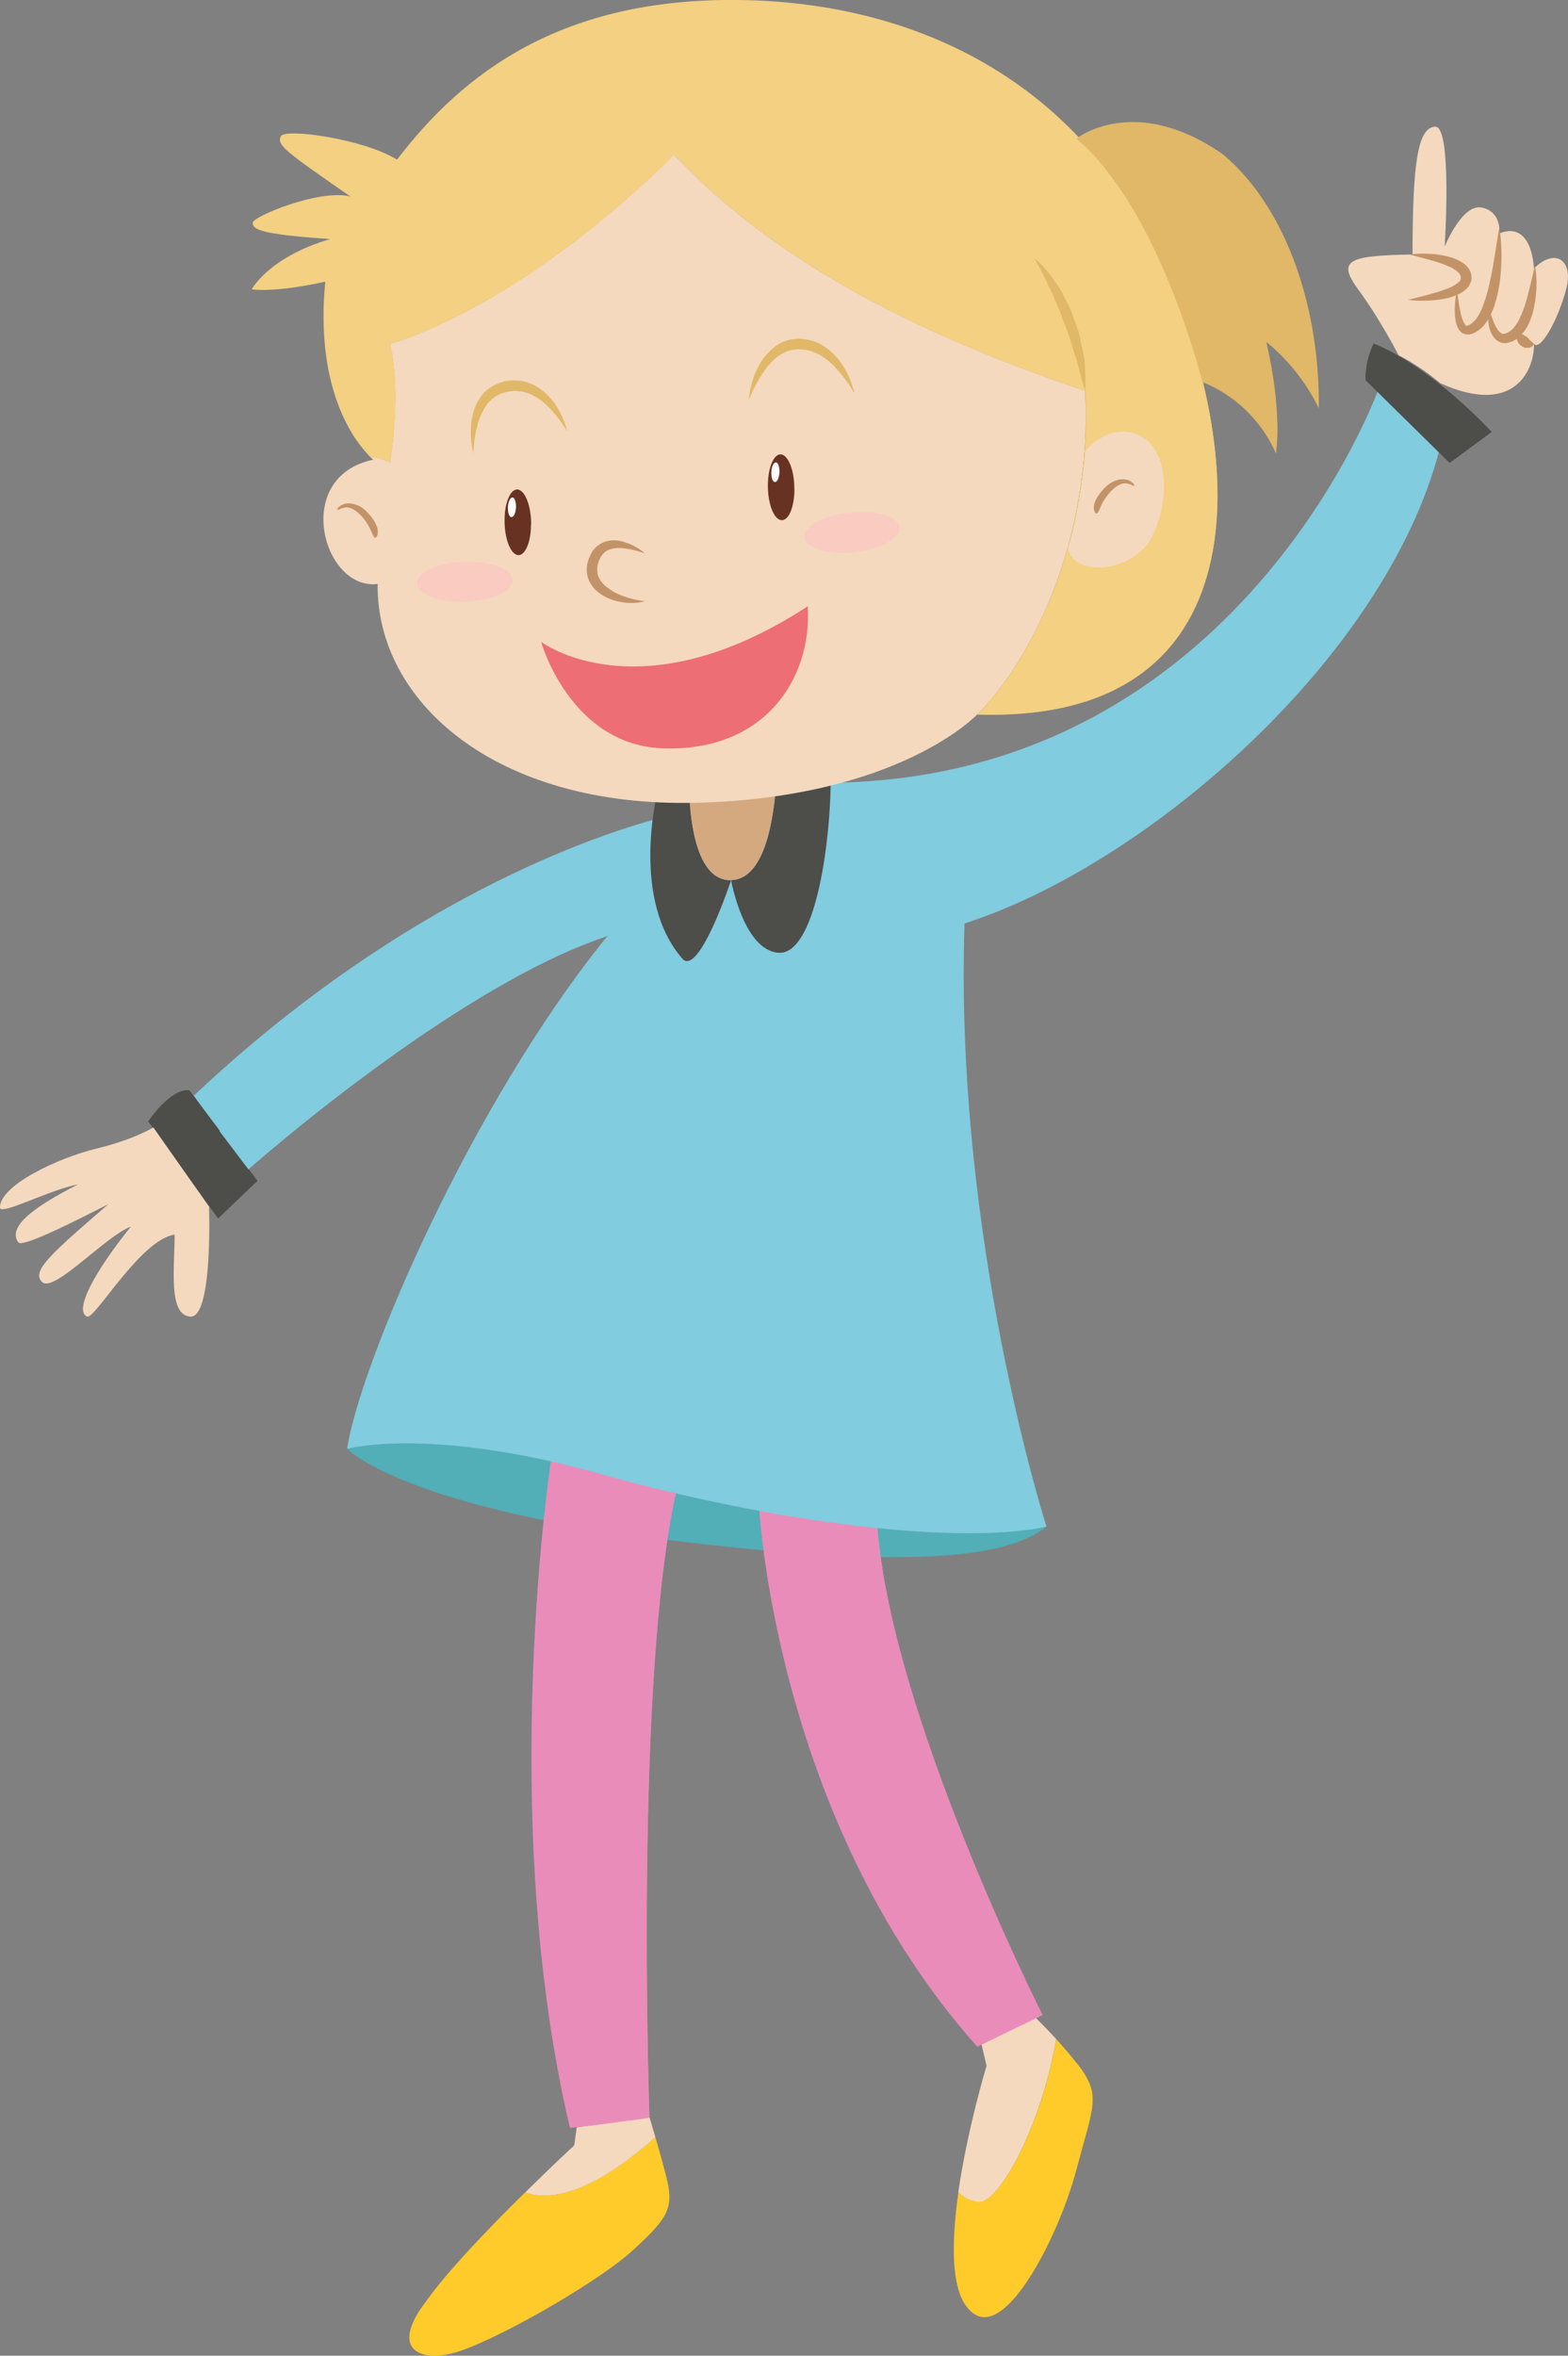 <?xml version="1.0" encoding="UTF-8"?>
<svg xmlns="http://www.w3.org/2000/svg" viewBox="0 0 110.35 165.68">
  <rect x="0" y="0" width="110.35" height="165.68" fill="#808080" stroke="none"/>
  <g style="fill: none; isolation: isolate;">
    <g id="Capa_2" data-name="Capa 2">
      <g id="GRAFICA">
        <g>
          <g>
            <path d="m24.43,101.9s4.19,4.42,24.78,6.67c16.68,1.92,22.11.63,24.44-1.2-10.71-.88-45.33-8.92-49.22-5.47Z" style="fill: #52aeb7;"/>
            <g>
              <path d="m46.85,152.93c-.27-1.03-.53-1.94-.73-2.63-4.91,4.38-7.78,4.4-9.17,3.9-2.41,2.37-5.45,5.51-6.95,7.64-2.47,3.2-.72,4.28,1.8,3.68,2.53-.6,10.05-4.82,12.71-7.23,2.64-2.4,2.94-3.07,2.34-5.36Z" style="fill: #fecb2a;"/>
              <path d="m46.12,150.3c-.24-.85-.41-1.38-.41-1.38l-5.12.7-.18,1.27s-1.53,1.41-3.45,3.31c1.39.5,4.26.48,9.17-3.9Z" style="fill: #f4d9bf;"/>
            </g>
            <g>
              <path d="m74.34,143.42c-1.15-1.26-2.02-2.04-2.02-2.04l-3.44,1.58.55,2.33s-1.35,4.45-1.99,8.9c.38.35.86.66,1.43.69,1.46.09,4.43-5.4,5.46-11.45Z" style="fill: #f4d9bf;"/>
              <path d="m75.77,145.1c-.5-.63-.98-1.19-1.43-1.68-1.03,6.05-4,11.54-5.46,11.45-.58-.03-1.06-.33-1.43-.69-.55,3.89-.58,7.78,1.34,8.69,2.33,1.02,5.78-5.77,6.98-10.33,1.21-4.56,1.77-5.21,0-7.45Z" style="fill: #fecb2a;"/>
            </g>
            <path d="m38.81,102.47s-3.91,25.1,1.3,47.19c3.48-.37,5.59-.74,5.59-.74,0,0-1.11-31.41,1.98-44.44l-8.88-2.01Z" style="fill: #ea8cb9;"/>
            <path d="m53.39,105.6s.99,22.21,15.39,38.35l4.59-2.23s-10.92-21.6-11.66-34.88c-4.85-.74-8.32-1.24-8.32-1.24Z" style="fill: #ea8cb9;"/>
            <g style="fill: none; mix-blend-mode: multiply;">
              <path d="m47.69,104.48l-4.22-.95c-1.14,5.88-3.56,22.8.88,45.61.88-.13,1.36-.21,1.36-.21,0,0-1.11-31.41,1.98-44.44Z" style="fill: #ea8cb9;"/>
            </g>
            <g style="fill: none; mix-blend-mode: multiply;">
              <path d="m61.71,106.84c-1.6-.25-3.05-.46-4.27-.65.63,6.05,3.27,20.29,14.42,36.26l1.51-.73s-10.92-21.6-11.66-34.88Z" style="fill: #ea8cb9;"/>
            </g>
            <path d="m47.64,57.25s-16.27,3.11-34,19.81c1.33,1.93,3.84,5.18,3.84,5.18,0,0,14.49-12.86,25.27-16.41-9.61,11.83-17.44,30.16-18.32,36.07,0,0,5.76-1.62,17.88,1.78,12.13,3.4,25.13,5.03,31.34,3.69,0,0-6.51-20.24-5.77-42.42,12.86-4.13,29.56-18.63,33.41-33.26l-4.29-4.29s-9.75,27.2-38.29,27.65c-6.35.44-11.08,2.21-11.08,2.21Z" style="fill: #81ccde;"/>
            <g>
              <path d="m48.5,55.66c-1.34.07-2.24.1-2.24.1,0,0-1.92,7.58,1.83,11.74,1.2.95,3.36-5.59,3.36-5.59-2.4.06-2.87-4.05-2.95-6.24Z" style="fill: #4d4d4a;"/>
              <path d="m54.62,55.15c-.19,2.54-.81,6.69-3.17,6.75,0,0,.88,4.95,3.35,5.11,2.48.16,3.67-7.26,3.67-12.62-.93.32-2.33.56-3.86.76Z" style="fill: #4d4d4a;"/>
              <path d="m54.62,55.15c-2.11.26-4.45.41-6.12.51.08,2.19.54,6.31,2.95,6.24,2.36-.06,2.98-4.21,3.17-6.75Z" style="fill: #d5a980;"/>
            </g>
            <g>
              <g>
                <path d="m76.38,27.49c-15.94-5.33-24.05-11.42-28.94-16.61-11.2,11.05-19.99,13.3-19.99,13.3,0,0,.83,2.93,0,8.35-.44-.24-.92-.36-1.41-.41.14.14.23.21.23.21-5.76,1.2-3.54,9.23.31,8.74-.12,8.19,8.19,15.75,22.47,15.39,14.27-.38,19.72-6.21,19.72-6.21,3.6-3.55,8.13-12,7.6-22.76Z" style="fill: #f4d9bf;"/>
                <path d="m81.69,18.35C76,5.75,64.5.14,51.97,0c-12.53-.14-19.41,5.18-24.03,11.23-2.25-1.43-7.9-2.25-8.18-1.64-.27.63.28,1.03,4.9,4.23-2.18-.55-6.87,1.42-6.87,1.83s.14.82,5.45,1.16c-4.36,1.29-5.52,3.54-5.52,3.54,0,0,1.5.27,5.17-.54-.76,7.89,2.28,11.45,3.15,12.3.49.05.98.17,1.41.41.83-5.41,0-8.35,0-8.35,0,0,8.79-2.25,19.99-13.3,4.89,5.19,13,11.28,28.94,16.61.53,10.76-4,19.2-7.6,22.76,19.86.62,19.36-17.62,12.91-31.9Z" style="fill: #f3d082;"/>
                <path d="m78.55,12.9h-.01s5.12,8,6.25,20.13c1.12,12.14-10.76,12.89-8.76,7.89,1.5,1.12,5.26,1.24,6.63-4,1.63-5.63-2-9.26-4.76-7.88-.12-8.76-6-12.13-6-12.13,0,0,2.13,4.38,2.63,8-12.13-3.5-22.39-11.13-26.52-16.51-7.26,8.63-20.89,15.51-23.26,14.26,1.74,3.06,1.5,7,1.15,9.31.05.06.11.12.15.16.49.05.98.17,1.41.41.83-5.41,0-8.35,0-8.35,0,0,8.79-2.25,19.99-13.3,4.89,5.19,13,11.28,28.94,16.61.53,10.76-4,19.2-7.6,22.76,19.86.62,19.36-17.62,12.91-31.9-.9-2-1.96-3.81-3.14-5.46Z" style="fill: #f3d082; mix-blend-mode: multiply;"/>
              </g>
              <g>
                <path d="m37.37,36.89c0,1.27-.43,2.23-.94,2.15-.52-.09-.93-1.19-.92-2.46,0-1.27.44-2.24.95-2.15.51.09.93,1.19.92,2.47Z" style="fill: #683222;"/>
                <path d="m36.31,35.74c-.03.39-.18.66-.34.63-.15-.04-.25-.38-.22-.76.03-.38.18-.65.34-.62.15.04.25.38.22.76Z" style="fill: #fff;"/>
              </g>
              <g>
                <path d="m55.91,34.43c-.01,1.28-.43,2.24-.95,2.15-.52-.09-.93-1.19-.92-2.46.01-1.28.44-2.24.95-2.16.51.09.93,1.19.91,2.46Z" style="fill: #683222;"/>
                <path d="m54.85,33.28c-.03.38-.19.66-.34.62-.16-.04-.25-.38-.22-.76.03-.39.18-.65.34-.62.15.04.25.38.22.76Z" style="fill: #fff;"/>
              </g>
              <g>
                <path d="m33.33,31.91s-.24-.71-.19-1.84c.01-.27.05-.59.13-.91.08-.32.19-.66.39-.98.09-.17.2-.32.33-.47.12-.16.29-.28.44-.41.16-.13.36-.2.54-.3.19-.08.39-.13.58-.19.25-.04.38-.05.57-.06.21,0,.44.01.63.05.39.08.77.23,1.08.43.32.19.59.43.81.68.23.23.41.48.56.73.3.47.46.91.58,1.21.11.31.14.49.14.49,0,0-.09-.16-.27-.42-.17-.27-.44-.63-.79-1.02-.18-.2-.38-.4-.6-.58-.22-.2-.48-.37-.75-.51-.26-.15-.57-.23-.88-.28-.15-.02-.29-.02-.44-.04l-.51.07c-.15.05-.31.08-.45.14-.13.08-.29.12-.4.21-.24.18-.48.38-.64.65-.34.51-.53,1.09-.65,1.6-.12.52-.19.96-.2,1.28-.03.32-.04.5-.04.5Z" style="fill: #e0b868;"/>
                <path d="m52.69,28.19s.02-.72.38-1.75c.2-.51.49-1.1.98-1.62.25-.26.54-.52.89-.69.35-.19.75-.28,1.15-.3.06,0,.08-.01.18,0h.13s.26.03.26.03c.18.02.39.09.59.13.37.13.7.32.98.53.57.44.97.97,1.24,1.44.27.48.42.91.52,1.2.1.3.13.48.13.48,0,0-.09-.16-.26-.42-.16-.26-.42-.61-.75-1.01-.33-.4-.75-.83-1.26-1.15-.25-.17-.54-.28-.83-.39-.15-.02-.26-.07-.44-.08l-.26-.02-.13-.02s-.06.02-.09.02c-.3.01-.6.07-.87.21-.28.12-.52.29-.75.5-.44.41-.78.91-1.05,1.35-.25.44-.45.83-.57,1.12-.13.29-.2.45-.2.45Z" style="fill: #e0b868;"/>
                <path d="m45.39,38.92s-.15-.06-.4-.13c-.25-.07-.62-.17-1.05-.22-.42-.06-.94-.03-1.31.21-.17.13-.32.3-.42.53l-.08.17-.05.19c-.05.16-.05.27-.05.37,0,.22.03.47.16.66.11.22.28.41.48.57.2.15.4.29.62.41.22.11.44.2.64.27.41.14.78.24,1.04.27.26.05.42.06.42.06,0,0-.15.05-.42.09-.13.03-.3.04-.49.04s-.41,0-.65-.05c-.48-.07-1.03-.22-1.56-.58-.25-.18-.53-.41-.7-.73-.2-.31-.29-.68-.28-1.06.01-.2.04-.39.09-.52l.08-.24.12-.25c.14-.32.42-.59.73-.76.32-.18.65-.22.94-.22.29.01.56.07.78.16.46.14.8.35,1.02.5.23.16.34.26.34.26Z" style="fill: #c39368;"/>
                <path d="m38.08,45.14s6.89,5.24,18.77-2.5c.3,5.3-3.23,10.29-10.3,9.99-6.46-.31-8.47-7.49-8.47-7.49Z" style="fill: #ed6e74;"/>
              </g>
              <path d="m76.42,31.68s1.63-2.01,3.72-1.08c2.09.93,2.24,4.52.94,7.13-1.31,2.6-5.59,2.88-5.91.83.83-2.56,1.16-6.23,1.25-6.88Z" style="fill: #f4d9bf;"/>
              <path d="m25.61,35.8c-.52-.42-1.41-.61-1.86-.03-.03.05.02.13.07.09.66-.4,1.15-.05,1.62.44.21.22.39.48.54.76.13.23.2.5.34.71.05.07.14.05.18-.01.37-.63-.46-1.6-.89-1.95Z" style="fill: #c39368;"/>
              <path d="m77.97,34.11c.52-.43,1.4-.62,1.85-.03.04.05-.02.13-.07.09-.66-.4-1.15-.06-1.62.44-.2.22-.38.47-.53.74-.13.23-.2.5-.35.71-.04.07-.14.07-.18,0-.37-.63.46-1.59.89-1.95Z" style="fill: #c39368;"/>
              <path d="m72.83,18.19s.13.09.33.29c.21.19.46.5.77.88.15.19.29.4.44.63.16.23.33.47.45.75.13.27.28.54.42.83.15.28.24.59.35.89.11.3.22.6.32.9.08.3.14.62.21.91.06.29.11.58.17.84.06.27.05.54.07.78.05.97.02,1.6.02,1.6,0,0-.22-.61-.44-1.52-.07-.23-.1-.48-.2-.73-.08-.26-.18-.53-.26-.8-.08-.28-.16-.56-.26-.86-.11-.29-.21-.57-.33-.86-.1-.29-.18-.59-.32-.87-.13-.28-.24-.56-.35-.83-.1-.27-.23-.52-.35-.76-.11-.24-.23-.47-.32-.68-.22-.41-.39-.77-.53-1.01-.13-.25-.21-.38-.21-.38Z" style="fill: #e0b868; mix-blend-mode: multiply;"/>
              <path d="m75.76,9.75s4.05-3.26,10.33,1.12c4.57,3.87,6.8,11.02,6.72,17.82-1.46-3.01-3.7-4.65-3.7-4.65,0,0,1.12,4.39.69,7.83-1.72-3.87-5.17-5-5.17-5,0,0-3.01-12.22-8.87-17.13Z" style="fill: #e0b868;"/>
              <g style="fill: none; mix-blend-mode: multiply; opacity: .5;">
                <path d="m92.8,28.69c.05-3.92-.68-7.96-2.18-11.42,1.39,4.29,1.33,8.2.69,7.38-.93-1.21-1.12-1.86-3.63-3.07,1.76,3.91,1.49,8,.74,6.52-1.49-2.98-3.63-3.45-4.28-6.43-2.27-6.75-5.55-10.8-7.22-12.55-.77.31-1.17.64-1.17.64,5.86,4.91,8.87,17.13,8.87,17.13,0,0,3.45,1.13,5.17,5,.43-3.44-.69-7.83-.69-7.83,0,0,2.24,1.63,3.7,4.65Z" style="fill: #e0b868;"/>
              </g>
            </g>
            <path d="m13.32,76.67l4.8,6.38-2.77,2.65-4.92-6.83s1.52-2.31,2.88-2.2Z" style="fill: #4d4d4a;"/>
            <path d="m96.11,26.75l5.91,5.81,2.96-2.18s-4.1-4.51-8.3-6.22c-.68,1.35-.57,2.59-.57,2.59Z" style="fill: #4d4d4a;"/>
            <path d="m98.43,24.99s-1.28-2.5-2.81-4.58c-1.53-2.08-.85-2.44,3.79-2.51,0-6.48.37-8.92,1.59-8.99,1.22-.06.67,8.44.67,8.44,0,0,1.22-3.06,2.63-2.75,1.41.31,1.22,1.83,1.22,1.83,0,0,2.14-1.16,2.44,2.45,1.47-1.47,2.81-.61,2.26,1.47-.55,2.07-1.77,4.33-2.26,3.85,0,1.95-1.47,5.07-6.6,2.75-1.52-1.29-2.93-1.96-2.93-1.96Z" style="fill: #f4d9bf;"/>
            <g>
              <g>
                <path d="m99.23,17.9s.58-.11,1.47-.04c.22,0,.46.03.71.08.26.05.53.1.8.19.27.09.56.22.83.42.27.22.55.55.52,1.06-.02.08,0,.13-.06.24-.05.11-.1.24-.17.33-.13.14-.26.28-.41.36-.28.19-.57.28-.85.37-.55.16-1.07.21-1.51.23-.87.05-1.45-.05-1.45-.05,0,0,.55-.15,1.39-.36.41-.11.89-.25,1.36-.43.23-.09.47-.2.65-.34.11-.06.16-.14.24-.21,0-.02.01-.03.03-.05.02-.01.02-.12.03-.19,0-.07-.06-.26-.23-.4-.18-.13-.38-.28-.62-.37-.46-.21-.93-.35-1.34-.46-.84-.23-1.4-.37-1.4-.37Z" style="fill: #c39368;"/>
                <path d="m105.52,16.01s.13.69.15,1.75c.01,1.04-.06,2.47-.54,3.85-.13.34-.28.68-.49,1-.21.31-.5.61-.86.79-.09.05-.19.08-.28.1l-.07.02h-.02s-.01,0-.01,0h-.08s-.03,0-.03,0h-.11c-.11-.02-.35-.12-.39-.2-.08-.08-.15-.17-.19-.26-.16-.34-.18-.63-.21-.9-.03-.54.02-.98.06-1.29.05-.31.09-.47.09-.47,0,0,.02.17.06.47.04.3.1.73.21,1.22.06.24.14.51.27.7.03.05.06.08.09.1.01.02.02.02.01,0,0,0-.04.02,0,.02h.12s.03,0,.03,0c.07-.01-.09,0-.07,0h0s.01,0,.01,0l.04-.02c.06-.02.11-.04.16-.08.43-.25.74-.84.95-1.45.23-.61.38-1.28.51-1.9.13-.62.22-1.22.3-1.73.17-1.03.28-1.71.28-1.71Z" style="fill: #c39368;"/>
                <path d="m108.03,18.69c.09.49.12.99.1,1.49,0,.25-.03.49-.06.75-.02.25-.08.5-.12.75-.06.25-.13.5-.22.74-.05.12-.09.24-.15.36-.07.12-.11.25-.2.35-.14.24-.33.45-.55.64-.12.09-.25.17-.39.24-.14.05-.29.09-.44.13h-.04c-.16,0-.33-.03-.48-.11-.08-.03-.13-.09-.19-.13-.07-.05-.11-.11-.16-.17-.17-.22-.26-.47-.32-.7-.11-.49-.11-.95-.03-1.41.12.44.26.87.44,1.26.05.09.09.18.15.26.05.09.11.16.18.21.03.02.06.06.09.07.03.02.06.05.09.05.05.01.12.01.19.01h-.04c.09-.04.17-.07.26-.1.07-.06.15-.11.23-.16.15-.14.27-.29.39-.48.23-.37.39-.8.55-1.25.28-.9.48-1.85.72-2.82Z" style="fill: #c39368;"/>
              </g>
              <path d="m106.81,23.4s.15.05.28.1c.08.03.15.07.22.11.07.04.12.07.17.11l.07.06s.04.07.06.07c.04.04.08.1.14.15.1.07.22.2.22.2,0,0-.06.13-.25.22-.09.06-.22.05-.35.04-.13,0-.24-.09-.35-.16-.09-.09-.18-.18-.22-.29-.05-.1-.07-.2-.07-.29,0-.19.08-.33.08-.33Z" style="fill: #c39368;"/>
            </g>
            <path d="m10.8,79.29s-1.3.83-4,1.49C4.1,81.43-.09,83.39,0,84.97c.18.46,3.53-1.3,5.49-1.67-3.45,1.76-4.94,3.07-4.19,4.09.37.37,4.66-1.86,6.33-2.7-4,3.45-5.49,4.74-4.65,5.49.84.74,4.47-3.26,6.23-3.91-2.7,3.35-4,5.96-3.07,6.33.56.18,3.73-5.4,6.15-5.77,0,2.33-.47,5.67,1.11,5.77,1.59.09,1.31-7.73,1.31-7.73l-3.92-5.58Z" style="fill: #f4d9bf;"/>
            <g style="fill: none; mix-blend-mode: multiply;">
              <path d="m15.45,79.56c1.06,1.41,2.03,2.68,2.03,2.68,0,0,14.28-12.67,25.04-16.33.81-.88,1.62-1.75,2.4-2.55-10.65,2.61-22.46,10.76-29.47,16.2Z" style="fill: #81ccde;"/>
            </g>
          </g>
          <path d="m36.08,40.79c.03.78-1.45,1.46-3.32,1.53-1.86.06-3.39-.51-3.42-1.29-.02-.77,1.46-1.45,3.32-1.53,1.87-.06,3.4.51,3.42,1.29Z" style="fill: #faccc1;"/>
          <path d="m63.32,37.08c.08.77-1.35,1.56-3.21,1.76-1.85.2-3.43-.27-3.51-1.03-.08-.78,1.35-1.56,3.2-1.76,1.85-.2,3.42.26,3.51,1.03Z" style="fill: #faccc1;"/>
        </g>
      </g>
    </g>
  </g>
</svg>